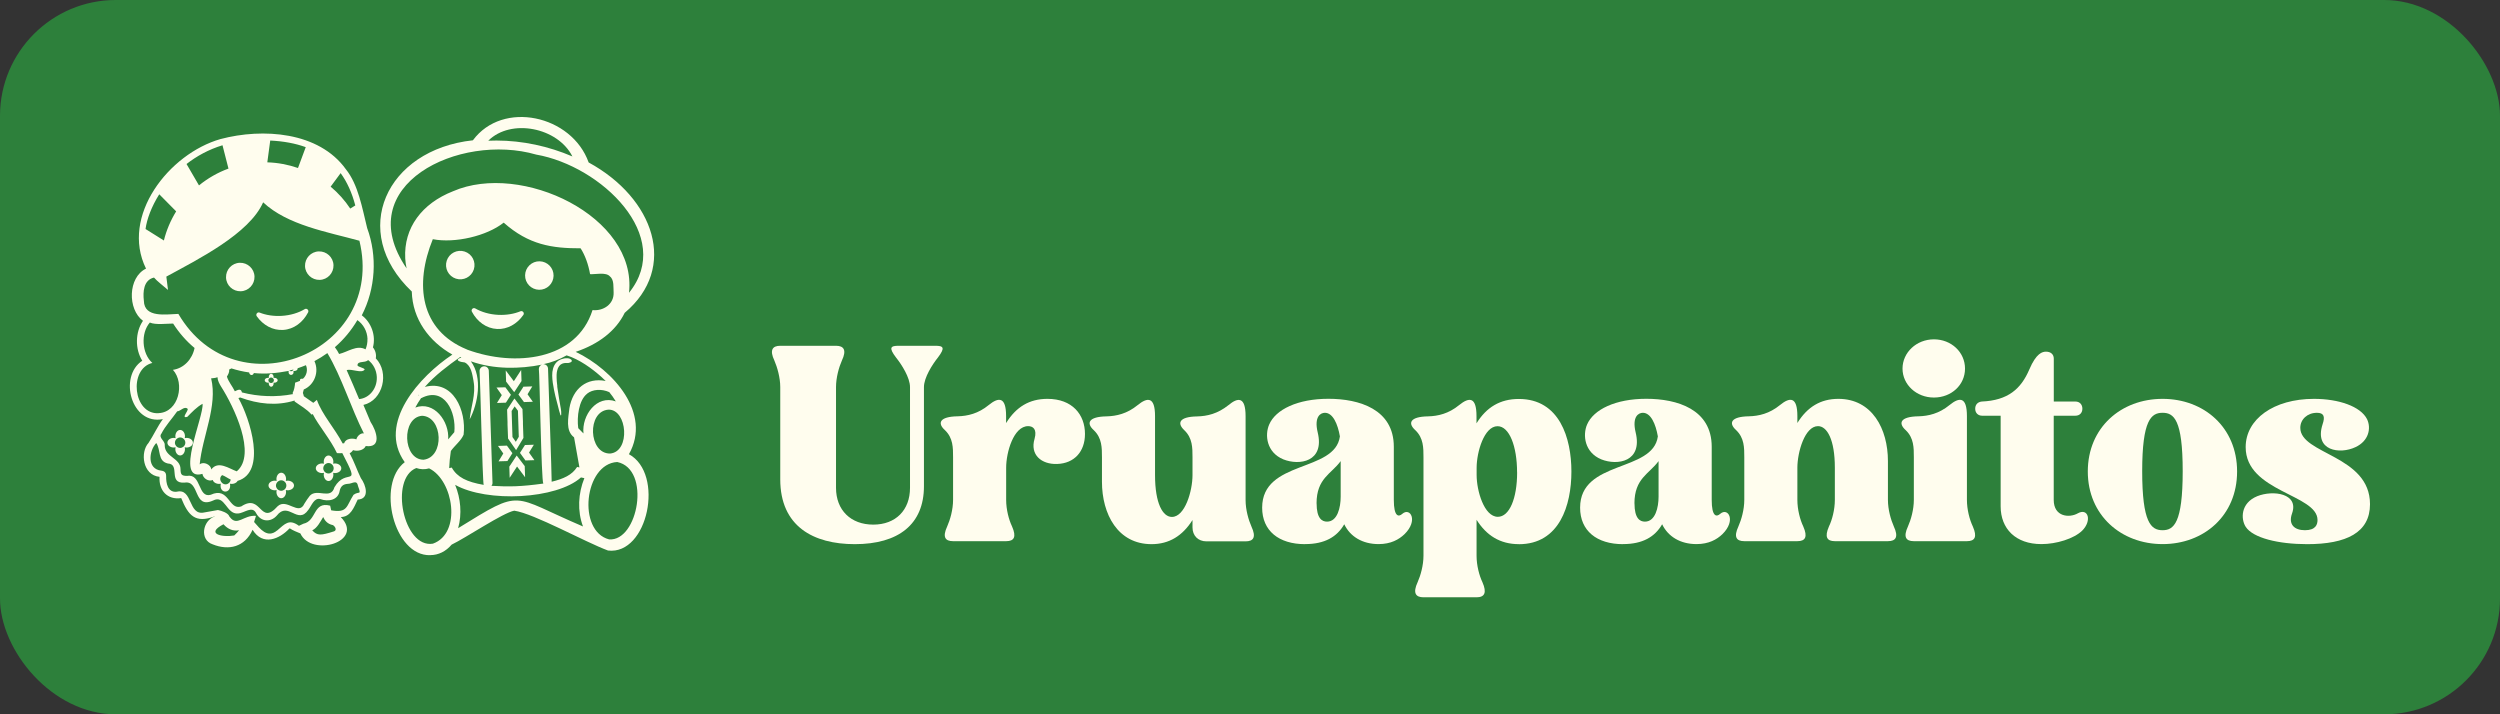 <?xml version="1.0" encoding="UTF-8"?>
<svg id="Layer_2" data-name="Layer 2" xmlns="http://www.w3.org/2000/svg" viewBox="0 0 419.64 119.9">
  <rect x="0" y="0" width="419.64" height="119.9" fill="#333333" stroke="none"/>
  <defs>
    <style>
      .cls-1 {
        fill: #2d803b;
      }

      .cls-2 {
        fill: #fffdee;
      }
    </style>
  </defs>
  <g id="Layer_2-2" data-name="Layer 2">
    <rect class="cls-1" width="419.64" height="119.9" rx="19.45" ry="19.45"/>
    <g>
      <g>
        <path class="cls-2" d="M130.97,80.45v-15.48c0-1.58-.5-3.33-.99-4.46-.81-1.71-.36-2.47.99-2.47h9.36c1.35,0,1.8.76.99,2.47-.5,1.12-.99,2.88-.99,4.46v16.92c0,3.74,2.48,6.17,6.25,6.17s6.17-2.43,6.17-6.17v-16.92c0-1.58-1.4-3.78-2.34-4.95-1.3-1.71-.9-1.98.45-1.98h6.12c1.35,0,1.75.27.45,1.98-.94,1.17-2.34,3.38-2.34,4.95v16.65c0,6.39-4.27,9.72-11.61,9.72-6.93,0-12.51-2.97-12.51-10.89Z"/>
        <path class="cls-2" d="M168.89,71c1.67-2.7,3.91-4.05,6.93-4.05,4.18,0,6.3,2.65,6.3,5.89,0,2.97-1.8,4.95-4.68,5.04-2.61.09-4.59-1.53-3.78-4.23.45-1.62-.27-2.12-1.08-2.12-2.43,0-3.69,4.37-3.69,6.98v5.4c0,1.62.45,3.33.99,4.46.77,1.75.36,2.47-.99,2.47h-8.91c-1.35,0-1.8-.72-.99-2.47.5-1.12.99-2.83.99-4.46v-7.15c0-1.62,0-3.24-1.35-4.54-1.35-1.21-.9-2.29,2.11-2.34,1.67-.04,3.47-.45,5.22-1.89,1.66-1.35,2.92-1.44,2.92,1.85v1.17Z"/>
        <path class="cls-2" d="M200.17,87.29c-1.67,2.65-3.92,4.05-6.88,4.05-5.67,0-8.32-5.04-8.32-10.48v-4.09c0-1.62,0-3.24-1.35-4.54-1.35-1.21-.9-2.29,2.12-2.34,1.66-.04,3.46-.45,5.22-1.89,1.66-1.35,2.92-1.44,2.92,1.85v9.9c0,4.77,1.3,7.02,2.83,7.02,2.2,0,3.46-4.37,3.46-7.02v-2.97c0-1.62,0-3.24-1.35-4.54-1.3-1.21-.9-2.29,2.11-2.34,1.71-.04,3.46-.45,5.27-1.89,1.62-1.35,2.88-1.44,2.88,1.85v14.08c0,1.62.49,3.33.99,4.46.81,1.75.36,2.47-.99,2.47h-6.57c-1.4,0-2.34-.95-2.34-2.34v-1.21Z"/>
        <path class="cls-2" d="M219.06,91.34c-4.41,0-7.2-2.25-7.2-6.12,0-8.05,12.24-5.89,13.05-11.97-.36-2.07-1.17-3.96-2.52-3.96-.72,0-1.84.63-1.21,3.28,1.21,4.95-3.06,5.62-5.76,4.54-2.83-1.17-3.15-4.09-2.38-5.85,1.08-2.52,4.77-4.32,9.94-4.32s10.98,1.75,10.98,8.05v8.91c0,2.88.81,2.92,1.44,2.34,1.31-1.12,2.7,1.12.36,3.42-.94.9-2.29,1.67-4.36,1.67-2.7,0-4.77-1.26-5.76-3.33-1.21,2.12-3.28,3.33-6.57,3.33ZM221,84.5c0,2.52.9,3.06,1.75,3.06,1.75,0,2.29-2.38,2.29-4.18v-5.98c-1.57,2.16-4.05,2.88-4.05,7.11Z"/>
        <path class="cls-2" d="M254.96,91.34c-3.15,0-5.44-1.44-7.11-4.09v6.03c0,1.62.45,3.33.99,4.46.77,1.75.36,2.52-.99,2.52h-8.91c-1.35,0-1.8-.76-.99-2.52.5-1.12.99-2.83.99-4.46v-16.51c0-1.62,0-3.24-1.35-4.54-1.35-1.21-.9-2.29,2.11-2.34,1.67-.04,3.46-.45,5.22-1.89,1.67-1.35,2.92-1.44,2.92,1.85v1.21c1.67-2.7,3.96-4.09,7.11-4.09,6.84,0,8.82,6.57,8.82,12.19s-1.98,12.19-8.82,12.19ZM254.65,79.28c0-4.37-1.3-7.74-3.28-7.74-2.25,0-3.51,4.37-3.51,6.98v1.21c0,2.65,1.26,7.02,3.56,7.02,1.94,0,3.24-3.06,3.24-7.47Z"/>
        <path class="cls-2" d="M272.43,91.34c-4.41,0-7.2-2.25-7.2-6.12,0-8.05,12.24-5.89,13.05-11.97-.36-2.07-1.17-3.96-2.52-3.96-.72,0-1.84.63-1.21,3.28,1.21,4.95-3.06,5.62-5.76,4.54-2.83-1.17-3.15-4.09-2.39-5.85,1.08-2.52,4.77-4.32,9.94-4.32s10.98,1.75,10.98,8.05v8.91c0,2.88.81,2.92,1.44,2.34,1.31-1.12,2.7,1.12.36,3.42-.94.9-2.29,1.67-4.36,1.67-2.7,0-4.77-1.26-5.76-3.33-1.21,2.12-3.28,3.33-6.57,3.33ZM274.36,84.5c0,2.52.9,3.06,1.75,3.06,1.75,0,2.29-2.38,2.29-4.18v-5.98c-1.57,2.16-4.05,2.88-4.05,7.11Z"/>
        <path class="cls-2" d="M301.7,71c1.67-2.7,3.91-4.05,6.88-4.05,5.67,0,8.32,5.04,8.32,10.44v6.52c0,1.62.49,3.33.99,4.46.81,1.75.36,2.47-.99,2.47h-8.91c-1.35,0-1.75-.72-.99-2.47.54-1.12.99-2.83.99-4.46v-5.4c0-4.73-1.31-6.98-2.83-6.98-2.21,0-3.46,4.37-3.46,6.98v5.4c0,1.62.45,3.33.99,4.46.77,1.75.36,2.47-.99,2.47h-8.91c-1.35,0-1.8-.72-.99-2.47.5-1.12.99-2.83.99-4.46v-7.15c0-1.62,0-3.24-1.35-4.54-1.35-1.21-.9-2.29,2.12-2.34,1.66-.04,3.46-.45,5.22-1.89,1.66-1.35,2.92-1.44,2.92,1.85v1.17Z"/>
        <path class="cls-2" d="M330.16,83.91c0,1.62.45,3.33.99,4.46.77,1.75.36,2.47-.99,2.47h-8.91c-1.35,0-1.8-.72-.99-2.47.5-1.12.99-2.83.99-4.46v-7.15c0-1.62,0-3.24-1.35-4.54-1.35-1.21-.9-2.29,2.12-2.34,1.66-.04,3.46-.45,5.22-1.89,1.66-1.35,2.92-1.44,2.92,1.85v14.08ZM324.62,56.96c2.92,0,5.22,2.16,5.22,4.91s-2.29,4.86-5.22,4.86-5.27-2.16-5.27-4.86,2.34-4.91,5.27-4.91Z"/>
        <path class="cls-2" d="M344.73,67.4h3.64c.72,0,1.17.5,1.17,1.21,0,.68-.45,1.17-1.17,1.17h-3.64v14.13c0,2.88,2.65,3.06,4.05,2.25,1.71-.95,2.43,1.21.72,2.92-1.4,1.35-4.32,2.25-6.84,2.25-4.32,0-6.84-2.57-6.84-6.34v-15.21h-3.1c-.72,0-1.17-.49-1.17-1.17s.4-1.12,1.08-1.21c4.41-.18,6.61-2.11,8.01-5.4,1.17-2.75,2.21-2.97,2.79-2.97.81,0,1.31.45,1.31,1.17v7.2Z"/>
        <path class="cls-2" d="M363,66.95c6.93,0,12.51,4.77,12.51,12.19s-5.58,12.19-12.51,12.19-12.55-4.82-12.55-12.19,5.58-12.19,12.55-12.19ZM363,89c1.89,0,3.38-1.21,3.38-9.9s-1.49-9.81-3.38-9.81-3.42,1.17-3.42,9.81,1.49,9.9,3.42,9.9Z"/>
        <path class="cls-2" d="M387.25,91.34c-4.81,0-9.09-1.04-10.3-2.92-.81-1.26-.9-3.96,1.94-5.13,2.7-1.08,7.02-.45,5.85,2.88-.67,1.84.36,2.83,2.16,2.83s2.11-.95,2.11-1.71c0-4.32-12.06-4.72-12.06-12.24,0-4.68,4.68-8.1,11.47-8.1,4.14,0,7.83,1.26,8.91,3.42.72,1.53.27,3.65-1.94,4.68-2.65,1.26-6.97.63-5.53-3.83.45-1.3.22-1.93-.95-1.93-1.62,0-2.79,1.12-2.79,2.52,0,4.46,11.7,4.59,11.7,12.82,0,4.77-3.96,6.71-10.57,6.71Z"/>
      </g>
      <g>
        <path class="cls-2" d="M72.22,93.18c1.39,0,2.63-.63,3.59-1.76,2.37-1.13,8.62-5.35,10.51-5.7,3.31.48,11.9,5.27,15.74,6.69,6.7.79,9.52-12.88,3.51-16.17,3.87-6.85-2.62-14.15-8.94-17.18,3.83-1.28,6.76-3.52,8.23-6.55,9.02-7.56,4.93-19.26-6.05-25.24-2.84-7.95-14.42-10.5-19.43-3.72-14.59,1.58-20.87,15.3-10.26,25.38.13,4.67,2.91,8.38,6.81,10.59-5.43,3.6-12.68,11.49-7.99,18.06-4.76,3.63-1.88,15.8,4.29,15.61ZM76.41,81.39c5.35,3,17.03,2.42,21.11-1.25.2.04.39.08.57.12-1.04,2.55-1.2,5.52-.23,8.11-12.25-5.21-9.98-6.49-20.96.29.67-2.39.43-4.99-.5-7.27ZM98.56,66.07c.92-.73,2.41-.83,3.71-.25h0c.4.49.75.98,1.1,1.56-3.19-1.16-5.75,2.33-5.43,5.38-.29-.3-.58-.6-.88-.89-.25-1.88.08-4.69,1.5-5.79ZM70.85,69.79c3.51.15,3.81,6.96.24,7.38-3.51-.03-3.73-7.09-.24-7.38ZM69.87,78.56c.69.24,1.45.27,2.16.06,4.11,1.99,5.51,10.91.63,12.64-4.96.81-7.31-10.93-2.78-12.7ZM102.24,90.54c-5.38-1.39-4.17-12.68,1.36-12.99,5.72,1.19,3.52,13.36-1.36,12.99ZM102.15,68.76c3.16-.05,3.72,7.06.26,7.37-3.65.04-3.92-7.13-.26-7.37ZM75.23,73.75s0,0,0,0c.22-3.02-2.37-6.51-5.52-5.34.28-.54.61-1.07.98-1.6l.02.02c3.9-2.04,5.9,2.35,5.55,5.71-.35.39-.69.79-1.02,1.2ZM70.16,66.23l.23.26c-.08-.05-.22-.16-.23-.26,0,0,0,0,0,0ZM100.96,63.28c.24.22.48.44.71.67-3.19-.63-5.53,1.29-6.09,4.56-.17,1.59-.71,3.79.78,4.9.34,1.88.65,3.61.9,5.05l-.39-.08c-.83,1.35-2.3,2-4.27,2.48.05-.18-.62-18.79-.61-18.98-.01-.42-.37-.76-.79-.75,1.3-.25,2.71-.8,3.91-1.48,2.15.67,4.28,2.22,5.84,3.62ZM68.02,43.37c.03.57.11,1.12.23,1.68-9.58-13.98,8.86-22.84,21.76-19.1,10.89,1.91,23.26,13.72,15.57,23.2,1.43-12.81-18.09-22.03-29.53-17.05-5.23,2.05-8.3,6.14-8.03,11.27ZM83.35,23.59c-.47,0-.93.01-1.39.03,3.81-3.8,11.68-2.22,14.12,2.64-4.01-1.72-8.36-2.66-12.73-2.67ZM78.48,58.71l-.15-.07c-7.79-3.21-8.78-10.89-5.68-18.49,3.72.72,9.08-.54,11.9-2.78,4.2,3.73,8.11,4.32,12.91,4.31.75,1.17,1.3,2.69,1.59,4.34.88.06,2.7-.4,3.35.4.72.56.54,1.89.6,2.68.08,1.95-1.73,3.15-3.54,2.95-2.69,8.46-13,9.57-20.98,6.66ZM77.26,59.91c.06.03.12.06.18.09-1.33.47-.13.78.57.84,1.1.55,1.26,1.99,1.47,3.08,0,0,.01.07.01.09.41,2.19-.45,4.26-.65,6.38,1.37-2.57,2.21-7.01.2-9.74,3.88,1.38,8.21,1.3,11.91.56-.3.11-.51.41-.5.75.12.39.41,18.91.75,19.21-3.77.52-5.74.55-8.7.38.11-.14.18-.32.17-.51l-.62-18.8c-.01-.42-.36-.75-.77-.75-.44,0-.79.36-.78.8.08.39.5,18.73.69,19.1-2.82-.49-4.45-1.27-5.36-2.91l-.43.1c.03-.88.13-1.85.28-2.88.66-.93,1.7-1.7,2.14-2.73.49-4.05-1.76-9.29-6.51-8.02,1.72-1.96,3.82-3.52,5.94-5.03Z"/>
        <path class="cls-2" d="M48.6,88.73s.04-.03.05-.04c.56.38,1.18.6,1.77.85,1.86,4.04,10.85,1.41,6.78-2.75,1.65-.02,2.2-1.59,2.84-2.93,2.09-.1,1.39-2.46.53-3.61-.67-1.39-1.09-2.7-1.88-4.17.28-.14.46-.34.58-.52.63.23,1.79.07,2.12-.69,2.76.36,1.83-2.5.81-4.05,0,0-1.2-2.85-1.2-2.85,3.32-.77,4.39-5.44,2.08-7.82.12-.64-.06-1.33-.48-1.84.53-1.97-.27-4.19-1.87-5.38,2.31-4.47,2.64-9.92.9-14.65-.83-3.34-1.49-7.29-3.58-9.88-4.53-6.29-13.92-6.94-21.03-5.06-8.66,2.47-16.85,12.93-12.51,21.75-3.05,1.47-3.12,6.84-.51,8.76-1.31,1.91-1.35,4.74-.12,6.7-4.04,2.68-1.83,10.87,3.46,9.8-.91,1.24-1.56,2.72-2.41,4-1.42,1.54-1.01,5.41,1.85,5.69-.14,2.28,1.29,3.9,3.64,3.57,1.18,2.9,2.33,4.29,5.62,3.06,0,0,.01.01.02.02-2.06.67-2.6,3.94-.36,4.68,2.69,1.09,5.39.46,6.7-2.44,1.71,2.77,4.52,1.56,6.19-.23ZM55.87,88.13c.49.31.72.95.1,1.09-2.07.65-2.7.75-3.56-.2.84-.39,1.35-1.44,1.84-2.23.26.59.72,1.17,1.62,1.35ZM53.18,67.13l-.59.49c-.52-.38-1.06-.75-1.59-1.11-.04-.2-.1-.39-.16-.55.06-.18.11-.37.15-.58,1.78-.76,2.63-2.95,1.79-4.76.75-.4,1.47-.85,2.17-1.35,2.4,3.99,4,9.32,6.13,13.48-.56-.11-1.17.5-1.26,1-.72-.27-1.84-.11-2.05.65-.08.02-.17.03-.25.04-1.4-2.63-3.44-4.83-4.33-7.31ZM49.54,64.21c-.05.62-.16,1.27-.43,1.77l.08.17c-2.84.55-5.79.44-8.58-.28-.14-.75-.73-.4-1.19-.19-.37-.79-1.11-1.66-1.33-2.47.22-.36.44-.76.38-1.18.12-.06.25-.12.38-.19.96.31,1.96.54,2.97.68.06.51.65.6.79.1,2,.21,3.86.01,5.85-.36-.19.9.99.9.79,0,.32.09.76-.13.7-.44.45-.15.91-.32,1.4-.52.35.77.13,1.71-.49,2.27-.25,0-.55-.05-.5.35,0,.02-.78.3-.81.31ZM38.38,81.11c-.87.7-1.97-.67-1.09-1.36.45.14.98.56,1.43.74-.02.25-.15.48-.34.62ZM39.75,79.12c-1.29-.45-3.14-1.87-4.29-.31-.02-.79-1.29-1.42-1.94-.86.44-4.71,3.05-9.8,1.92-14.44.31-.06.72-.02,1.06-.2.04.63.36,1.16.61,1.58l.02.03c2.11,3.31,6,11.34,2.62,14.19ZM24.15,50.49c-.18-1.49-.06-3.49,1.7-3.9.47.57,1.78,1.58,2.35,2.08-.01-.11-.28-2.2-.28-2.24,5.32-2.9,13.93-7.19,16.25-12.47,4.07,3.84,10.83,4.98,16.16,6.45,4.54,18.72-20.65,28.89-30.39,12.28-1.92.04-5.74.76-5.79-2.2ZM49.12,62.22c-.15.13-.42.12-.57-.01.24-.05.48-.12.71-.19-.03.08-.08.15-.15.2ZM63.25,63.3c.07,1.92-1.25,3.53-2.97,3.69-.67-1.59-1.38-3.29-2.09-4.86.89-.29,2.46.61,3.01-.08.05-.3-1.17-.44-1.2-.74.05-.8,1.23-.32,1.79-.87.84.62,1.41,1.66,1.46,2.85ZM61.68,56.89c.02.62-.1,1.21-.32,1.75-1.47-.8-3,.45-4.44.78-.19-.37-.39-.73-.71-1.14,1.5-1.3,2.77-2.83,3.78-4.55.99.7,1.65,1.85,1.7,3.17ZM59.65,34.48l-.86.53c-.91-1.38-2.03-2.62-3.29-3.68l1.68-2.27c1.08,1.49,1.9,3.29,2.46,5.43ZM51.32,24.7l-1.3,3.5c-1.62-.56-3.39-.9-5.15-.95l.49-3.66c2.25.11,4.23.48,5.96,1.11ZM37.35,24.39l1,3.91c-1.79.65-3.47,1.62-4.95,2.82l-2.09-3.59c1.7-1.33,3.72-2.44,6.04-3.15ZM26.73,32.61l2.84,2.87c-.93,1.51-1.64,3.17-2.06,4.89l-3.08-1.93c.23-1.68,1-3.76,2.31-5.84ZM26.62,69.36c-4.27.25-5.08-7.44-1.05-8.44-1.77-1.58-1.98-4.97-.42-6.78.94.43,2.9.17,3.91.17.98,1.53,2.19,2.94,3.6,4.1-.39,1.92-1.82,3.41-3.63,3.67,2.04,2.25.99,7.12-2.42,7.27ZM27.07,72.83c.71-1.4,1.8-2.52,2.67-3.78.6-.04,1.22-.95,1.76-.42.15.35-1.18,1.66-.06,1.34.79-.8,1.56-1.63,2.56-2.19.27,2.07-4.78,13.13-.02,11.76.09.71.97,1.36,1.74,1.03.09.46.81.77,1.34.62-.34,1.77,1.88,1.76,1.54,0,.48.13,1.1-.09,1.28-.47,4.95-1.46,2.1-10.42.14-13.9.1-.03.2-.07.3-.1,0,0,0,0,0,0,3.01,1.11,6.11,1.45,9.13.51v.16c.95.7,2.08,1.29,2.85,2.21l.2-.09c.89,1.81,3.04,4.34,4.06,6.55.26,0,.64.03.9,0,3.24,6.24.73,2.24-1.32,5.72-.62,2.19-2.89.12-4.13,1.43-.34.41-.62.87-.91,1.32-.95,2.14-2.95-.97-4.49.44-3.04,3.43-2.66-2.27-6.12.04-2.15.71-2.02-3.4-5.12-1.96-2.17.62-1.55-3.57-3.91-3.17-.95,0-1.15-.16-1.16-1.15-.02-1.89-2.67-1.98-2.65-4.02.07-.72-1.04-1.19-.6-1.87ZM39.32,89.88c-1.98.36-4.92-.26-1.81-1.88.76.85,1.64,1.19,2.62,1.01-.23.29-.5.57-.81.87ZM46.5,89.05c-1.63,1.37-2.84-.29-3.85-1.43l.32-1.03c-2.09-.18-3.16,1.86-4.4.19,0,0-.1-.1-.09-.13-.18-.54-1.29-.93-1.9-1.04,0,0-1.6.29-2.3.41-2.75.6-1.88-4.15-4.62-3.48-1.5.16-1.8-1.42-1.77-2.6,0-.57-.22-.86-.82-.94-2.43-.27-2.09-3.3-.84-4.64.81,1.19.19,3.03,1.94,3.44,2.18.09-.06,3.41,2.82,3.21,2.59-.43,1.42,4.49,4.75,3.02,2.03-1.09,2.24,2.34,4.2,2.16,1.05-.03,2.41-1.4,3.07-.02.8,1.47,2.43,1.52,3.44.39,1.95-2.52,3.49,1.63,5.31-.98.52-.66.96-2.08,2-1.81,1.37.5,3.02.17,3.26-1.4.17-.72.56-1.09,1.31-1.15.83.02,1.56-.82,1.78.41.59,1.6.15.74-.77,1.43-1.21,1.88-.96,3.1-3.75,2.6-.04-.16-.13-.61-.17-.78-2.9-.76-2.23,2.56-4.49,3.03,0,0-.75.35-.75.35-1.66-1.21-2.34-.33-3.66.79Z"/>
        <path class="cls-2" d="M85.27,73.6l1.36,1.96,1.23-2.05-.08-2.33v-.43s-.08-2.08-.08-2.08l-1.35-1.78-1.23,1.87.07,2.08v.43s.09,2.33.09,2.33ZM86.39,68.22l.55.73.14,4.37-.5.84-.56-.8-.14-4.37.5-.76Z"/>
        <polygon class="cls-2" points="86.31 65.83 87.54 63.96 87.48 62.1 86.25 63.99 84.89 62.18 84.95 64.05 86.31 65.83"/>
        <polygon class="cls-2" points="87.95 67.49 89.44 67.44 88.55 66.18 89.35 64.86 87.86 64.91 87.02 66.23 87.95 67.49"/>
        <polygon class="cls-2" points="83.42 67.64 84.92 67.59 85.76 66.27 84.83 65.01 83.34 65.05 84.23 66.32 83.42 67.64"/>
        <polygon class="cls-2" points="86.73 76.46 85.49 78.33 85.55 80.2 86.79 78.31 88.14 80.11 88.08 78.24 86.73 76.46"/>
        <polygon class="cls-2" points="85.09 74.8 83.59 74.85 84.48 76.12 83.68 77.44 85.17 77.39 86.01 76.07 85.09 74.8"/>
        <polygon class="cls-2" points="88.12 74.7 87.28 76.02 88.2 77.29 89.7 77.24 88.8 75.97 89.61 74.65 88.12 74.7"/>
        <path class="cls-2" d="M94.58,60.21c-.39.06-.75.23-1.05.49-.06.05-.1.1-.15.15-.53.57-.7,1.42-.69,2.17.01.83.15,1.65.31,2.46.13.69.31,1.37.49,2.04.04.14.07.28.11.42.08.33.17.66.25.99.03.13.07.25.11.37.03.1.05.17.08.27,0,.03.02.06.02.1.01.08.13.05.14-.02,0-.03,0-.06,0-.1,0-.06,0-.1,0-.14,0-.04,0-.1,0-.14,0-.06,0-.12,0-.18-.02-.31-.09-.61-.14-.92-.14-.8-.28-1.59-.39-2.39-.03-.21-.06-.43-.1-.64,0-.05-.02-.1-.02-.16,0-.02,0-.05-.01-.07,0,0,0-.03,0-.05,0-.01,0-.05,0-.06,0-.02,0-.05,0-.07,0-.05-.01-.11-.02-.16-.05-.38-.08-.77-.09-1.16,0-.17,0-.34,0-.51,0-.08,0-.16.02-.24,0-.03,0-.07.01-.1,0-.01,0-.02,0-.03.03-.22.09-.43.16-.64,0-.02.03-.05.03-.07,0,0,0,0,0-.01.02-.05.05-.1.08-.15.02-.04.05-.09.08-.13.01-.02.02-.04.04-.06,0-.01.07-.09.03-.04-.03.05,0,0,.02-.02.01-.02.03-.03.04-.05.03-.04.07-.07.1-.1.01-.01.03-.03.04-.04,0,0,0,0,0,0,.03-.02.06-.04.09-.06.07-.04.14-.08.22-.12.01,0,.02,0,.04-.01.04-.01.08-.03.12-.04.08-.02.15-.04.23-.05,0,0,0,0,.02,0,0,0,.01,0,.02,0,.04,0,.08,0,.13-.01.18-.01.38.03.56-.02.06-.01.13-.04.2-.07.03,0,.06-.02.09-.03.21-.07.24-.34.06-.46-.03-.02-.07-.04-.1-.06-.32-.22-.78-.16-1.14-.11Z"/>
        <path class="cls-2" d="M46.06,63.42c-.05,0-.1,0-.15.02.01-.05.02-.1.02-.15,0-.3-.19-.55-.41-.55s-.41.25-.41.55c0,.05,0,.1.02.15-.05-.01-.1-.02-.15-.02-.3,0-.55.19-.55.41s.25.41.55.41c.05,0,.1,0,.15-.02-.01.05-.02.1-.02.15,0,.3.19.55.41.55s.41-.25.41-.55c0-.05,0-.1-.02-.15.05.01.1.02.15.02.3,0,.55-.19.55-.41s-.25-.41-.55-.41ZM45.79,64.19c-.08.06-.17.1-.28.1-.15,0-.27-.07-.36-.18-.06-.08-.1-.17-.1-.28,0-.15.07-.27.18-.36.08-.06.17-.1.28-.1s.2.04.28.1c.11.08.18.21.18.36s-.07.27-.18.36Z"/>
        <path class="cls-2" d="M46.14,82.3c.1,0,.2-.01.3-.04-.02.1-.04.19-.04.3,0,.59.36,1.07.81,1.07s.81-.48.81-1.07c0-.1-.01-.2-.04-.3.09.02.19.04.3.04.59,0,1.07-.36,1.07-.81s-.48-.81-1.07-.81c-.1,0-.2.01-.3.04.02-.09.04-.19.04-.3,0-.59-.36-1.07-.81-1.07s-.81.48-.81,1.07c0,.1.01.2.04.3-.09-.02-.19-.04-.3-.04-.59,0-1.07.36-1.07.81s.48.81,1.07.81ZM46.67,80.81c.15-.11.33-.19.53-.19s.39.07.53.19c.21.16.34.41.34.69s-.14.53-.34.69c-.15.11-.33.19-.53.19-.28,0-.53-.14-.69-.34-.11-.15-.19-.33-.19-.53,0-.28.14-.53.34-.69Z"/>
        <path class="cls-2" d="M29.17,75.12c.1,0,.2-.01.3-.04-.02.1-.04.19-.04.3,0,.59.36,1.07.81,1.07s.81-.48.81-1.07c0-.1-.01-.2-.04-.3.09.02.19.04.3.04.59,0,1.07-.36,1.07-.81s-.48-.81-1.07-.81c-.1,0-.2.01-.3.04.02-.09.04-.19.04-.3,0-.59-.36-1.07-.81-1.07s-.81.48-.81,1.07c0,.1.01.2.04.3-.09-.02-.19-.04-.3-.04-.59,0-1.07.36-1.07.81s.48.81,1.07.81ZM29.71,73.62c.15-.11.33-.19.53-.19s.39.07.53.19c.21.16.34.41.34.69s-.14.53-.34.69c-.15.11-.33.19-.53.19-.28,0-.53-.14-.69-.34-.11-.15-.19-.33-.19-.53,0-.28.14-.53.34-.69Z"/>
        <path class="cls-2" d="M54.08,79.41c.1,0,.2-.01.3-.04-.02.1-.04.19-.04.3,0,.59.36,1.07.81,1.07s.81-.48.81-1.07c0-.1-.01-.2-.04-.3.09.02.19.04.3.04.59,0,1.07-.36,1.07-.81s-.48-.81-1.07-.81c-.1,0-.2.01-.3.04.02-.09.04-.19.04-.3,0-.59-.36-1.07-.81-1.07s-.81.48-.81,1.07c0,.1.01.2.04.3-.09-.02-.19-.04-.3-.04-.59,0-1.07.36-1.07.81s.48.81,1.07.81ZM54.61,77.91c.15-.11.33-.19.53-.19s.39.07.53.19c.21.16.34.41.34.69s-.14.53-.34.69c-.15.11-.33.19-.53.19-.28,0-.53-.14-.69-.34-.11-.15-.19-.33-.19-.53,0-.28.14-.53.34-.69Z"/>
        <path class="cls-2" d="M90.48,48.64c1.32.03,2.41-1.02,2.44-2.34s-1.02-2.41-2.34-2.44c-1.32-.03-2.41,1.02-2.44,2.34s1.02,2.41,2.34,2.44Z"/>
        <path class="cls-2" d="M87.85,52.86c.23-.33-.12-.76-.49-.61-1.07.44-2.35.66-3.72.6-1.47-.07-2.81-.47-3.87-1.08-.35-.2-.75.19-.56.55.88,1.67,2.42,2.81,4.22,2.9,1.75.09,3.36-.84,4.41-2.35Z"/>
        <circle class="cls-2" cx="77.25" cy="44.5" r="2.39" transform="translate(11.17 104.33) rotate(-72.1)"/>
        <path class="cls-2" d="M53.67,46.98c1.32-.04,2.35-1.15,2.31-2.47-.04-1.32-1.15-2.35-2.47-2.31-1.32.04-2.35,1.15-2.31,2.47s1.15,2.35,2.47,2.31Z"/>
        <path class="cls-2" d="M47.53,55.38c1.8-.11,3.32-1.27,4.19-2.95.18-.36-.22-.75-.57-.54-1.05.63-2.39,1.04-3.85,1.13-1.36.08-2.65-.12-3.72-.55-.37-.15-.71.29-.48.62,1.06,1.49,2.68,2.4,4.43,2.29Z"/>
        <path class="cls-2" d="M40.41,48.89c1.32-.04,2.35-1.15,2.31-2.47s-1.15-2.35-2.47-2.31c-1.32.04-2.35,1.15-2.31,2.47.04,1.32,1.15,2.35,2.47,2.31Z"/>
      </g>
    </g>
  </g>
</svg>